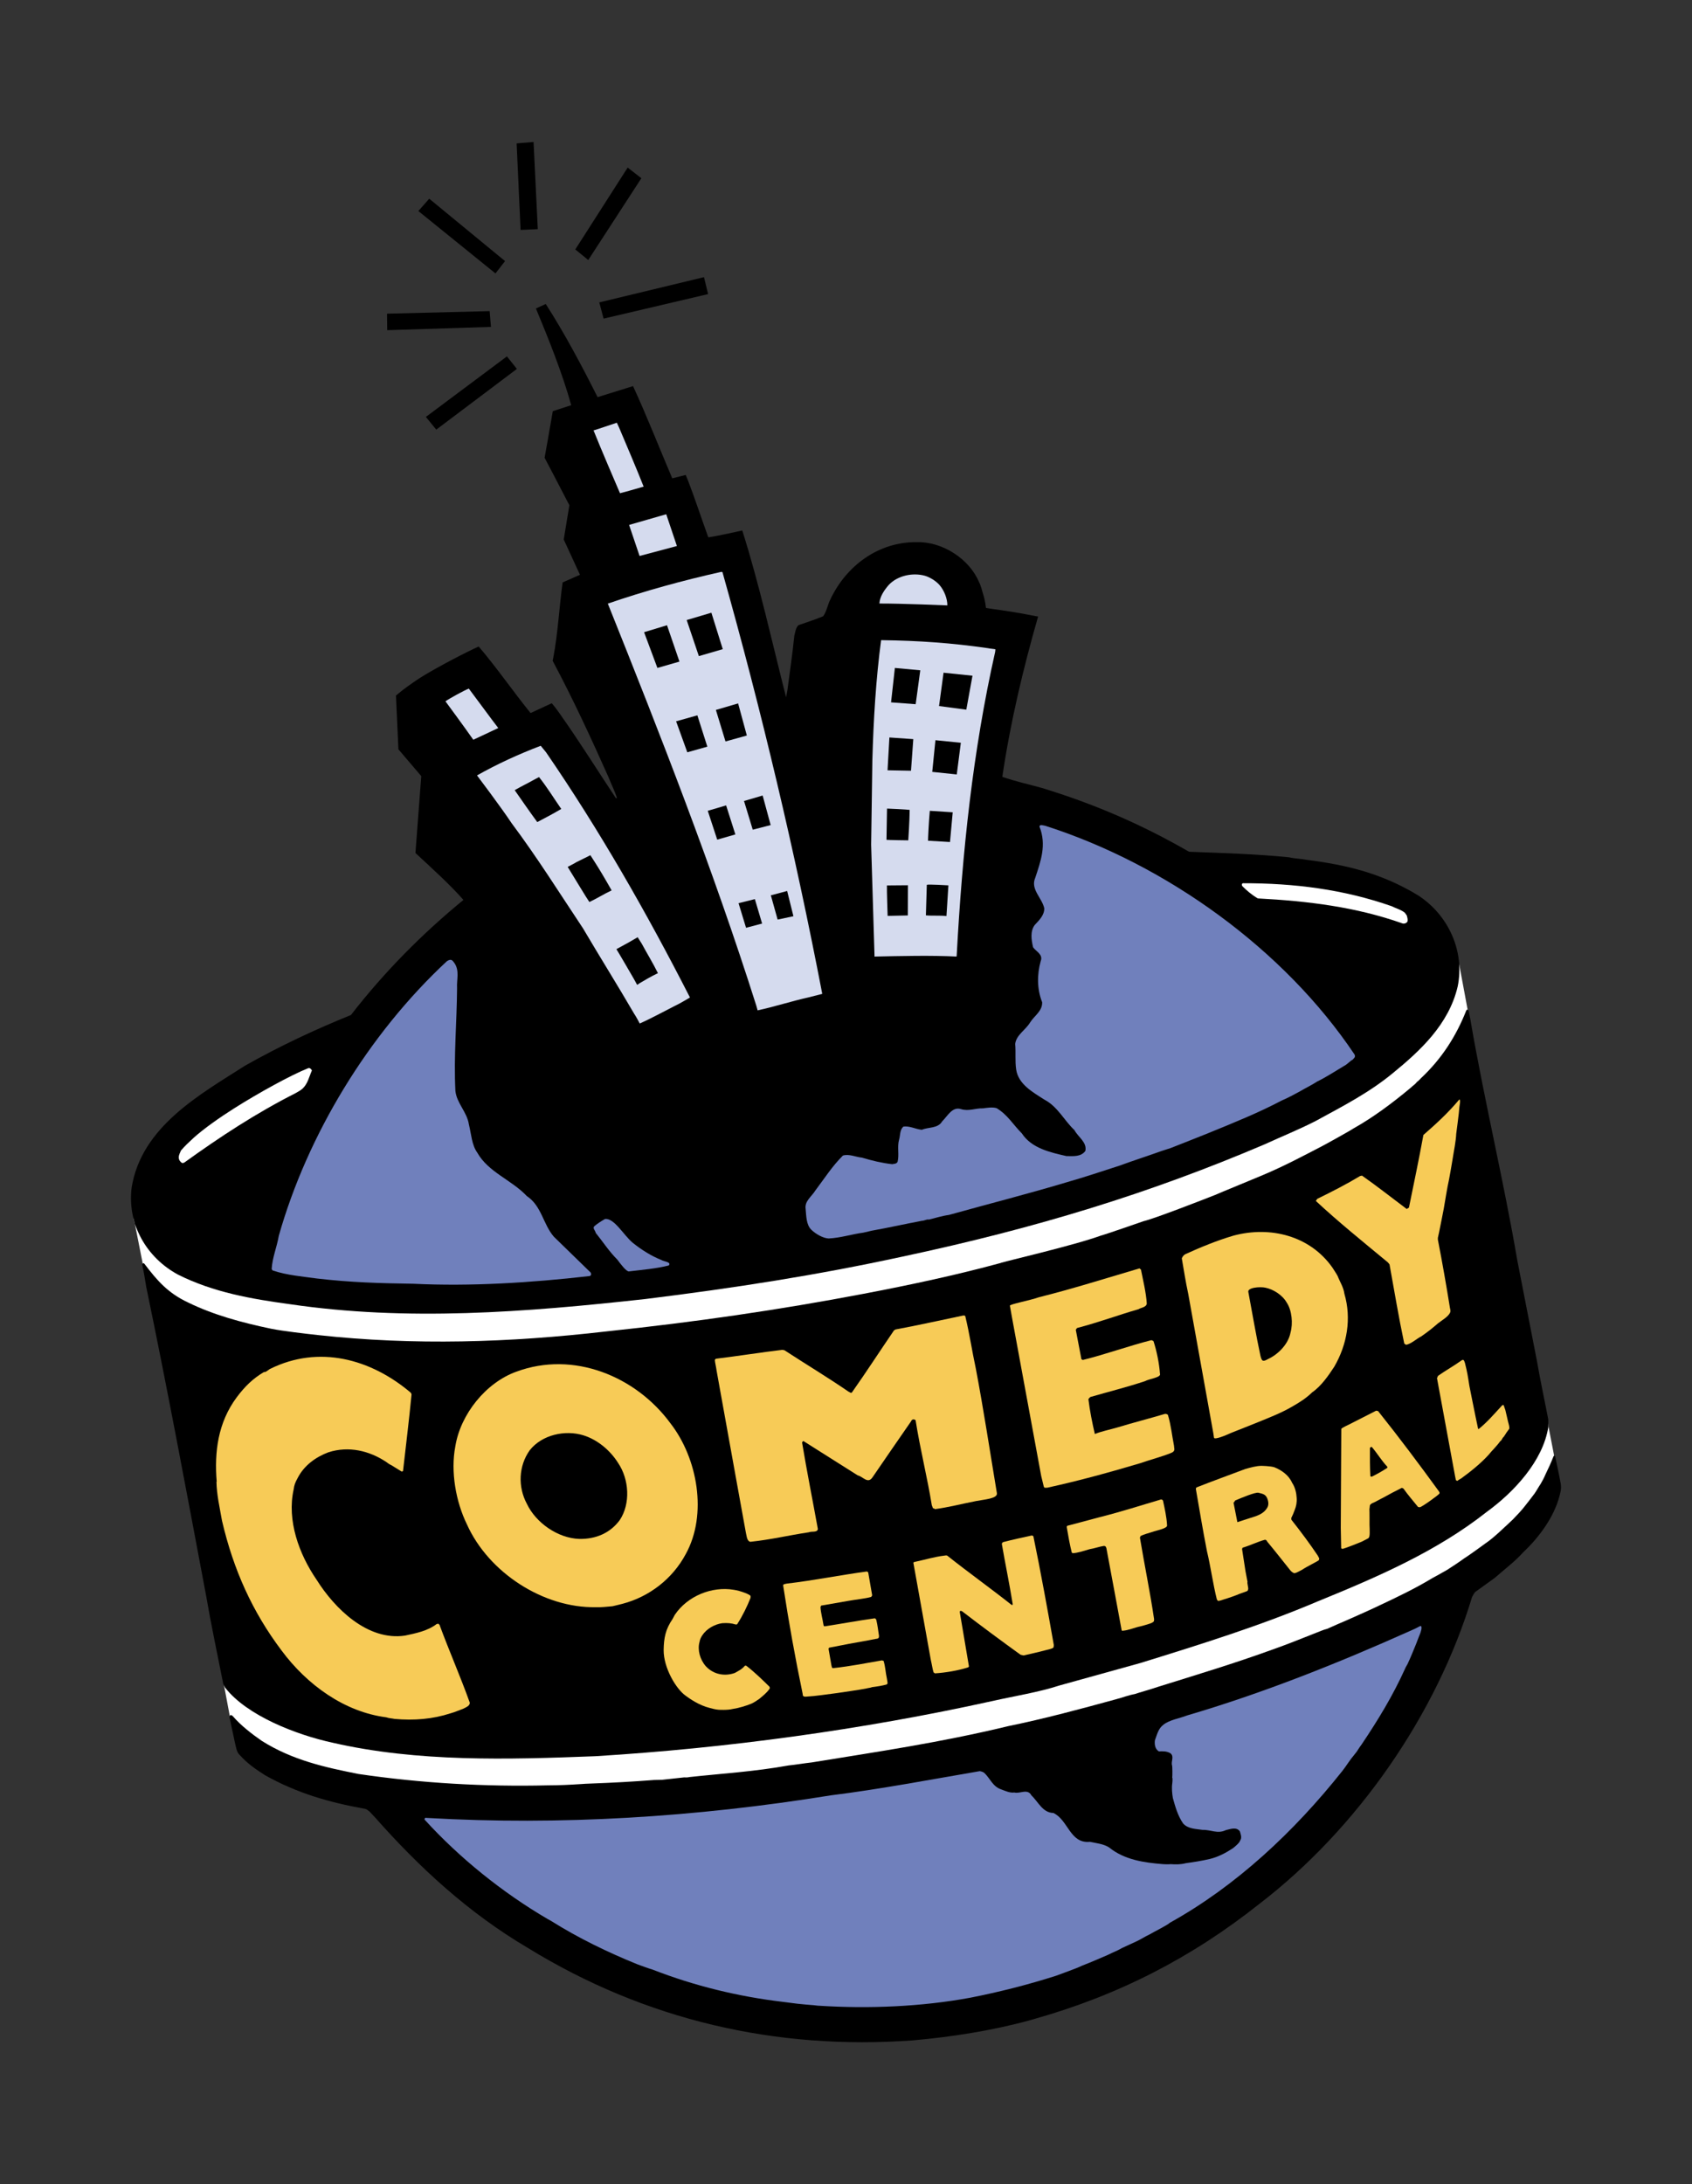 <?xml version="1.0" encoding="utf-8"?>
<!-- Generator: Adobe Illustrator 12.0.0, SVG Export Plug-In . SVG Version: 6.00 Build 51448)  -->
<!DOCTYPE svg PUBLIC "-//W3C//DTD SVG 1.1//EN" "http://www.w3.org/Graphics/SVG/1.1/DTD/svg11.dtd">
<svg  version="1.1" id="Layer_1" xmlns="http://www.w3.org/2000/svg" xmlns:xlink="http://www.w3.org/1999/xlink" width="490.476" height="632.969"
	 viewBox="0 0 490.476 632.969" overflow="visible" enable-background="new 0 0 490.476 632.969" xml:space="preserve">
<rect x="0" y="0" width="490.476" height="632.969" fill="#333333" stroke="none"/>
<g>
	<path fill-rule="evenodd" clip-rule="evenodd" fill="#FFFFFF" d="M38.653,352.456l2.871,14.476l9.56,47.789l13.88,73.824
		l1.718,9.125c0,0,4.652,14.525,49.142,19.585c21.376,2.428,51.913,3.763,95.532-1.739c37.074-4.68,65.225-9.846,87.937-15.292
		c42.474-10.174,65.841-18.591,80.186-24.131c68.886-26.806,71.646-51.064,71.646-51.064l-3.114-16.088l-5.909-30.657
		l-13.786-70.444l-2.834-14.981l-2.557-13.787c0,0,0.18,16.468-26.826,35.285c-6.242,4.375-13.931,7.696-23.449,12.224
		c-13.32,6.343-23.445,10.51-51.52,20.305c-22.939,7.975-45.031,12.629-64.768,16.923c-21.737,4.705-41.221,6.646-58.431,9.132
		c-38.558,5.526-65.769,5.963-81.641,5.698C38.198,377.416,38.653,352.456,38.653,352.456L38.653,352.456z"/>
	<polygon fill-rule="evenodd" clip-rule="evenodd" points="146.405,75.666 143.623,79.238 121.276,61.162 124.421,57.582 
		146.405,75.666 	"/>
	<polygon fill-rule="evenodd" clip-rule="evenodd" points="141.935,90.163 142.317,94.736 112.244,95.685 112.195,90.901 
		141.935,90.163 	"/>
	<polygon fill-rule="evenodd" clip-rule="evenodd" points="149.762,41.556 154.669,41.144 155.894,66.41 150.906,66.635 
		149.762,41.556 	"/>
	<polygon fill-rule="evenodd" clip-rule="evenodd" points="181.951,48.558 185.917,51.652 170.521,75.354 166.766,72.288 
		181.951,48.558 	"/>
	<polygon fill-rule="evenodd" clip-rule="evenodd" points="173.716,87.633 174.971,92.336 205.266,85.227 204.072,80.319 
		173.716,87.633 	"/>
	<polygon fill-rule="evenodd" clip-rule="evenodd" points="146.948,103.281 149.834,106.913 126.465,124.504 123.449,120.822 
		146.948,103.281 	"/>
	<path fill-rule="evenodd" clip-rule="evenodd" d="M158.197,88.09c5.444,8.466,10.481,17.953,15.033,27l10.278-3.197
		c4.016,8.719,7.597,17.875,11.36,26.723l3.904-0.971l0.719,1.739c1.971,5.14,3.762,10.612,5.675,15.903l0.183,0.435
		c3.275-0.507,9.819-1.994,9.819-1.994c4.909,15.418,8.721,32.728,12.707,48.354l0.182-0.999l0.203-1.096
		c0.666-5.249,1.479-10.438,1.993-15.75c0.303-0.977,0.355-2.326,1.223-3.072c2.357-0.821,4.815-1.609,7.141-2.582
		c1.022-1.384,1.275-3.298,2.117-4.937c4.604-9.719,13.939-16.671,25.085-16.54c7.396-0.159,15.192,4.857,18.007,11.635
		c0.434,0.709,0.992,2.861,0.992,2.861c0.534,1.66,0.769,2.762,0.999,4.573l1.307,0.211c4.521,0.637,8.486,1.225,12.957,2.145
		l0.848,0.124c-4.398,15.322-8.051,30.74-10.378,46.461c3.703,1.304,7.64,2.174,11.453,3.226
		c14.778,4.502,28.717,10.431,42.676,18.49c9.691,0.376,19.354,0.637,28.992,1.609c1.669,0.405,3.43,0.405,5.142,0.739
		c11.66,1.485,21.816,3.936,32.323,10.328c8.691,5.675,13.498,16.063,11.424,26.34c-2.58,11.125-11.116,18.845-18.766,25.107
		c-6.928,5.726-14.523,9.591-22.425,13.911c-5.008,2.555-9.763,4.451-14.778,6.753c-33.263,14.191-66.147,24.265-104.911,32.524
		c-25.005,5.419-48.511,9.074-74.54,12.3c-35.131,3.882-69.161,6.493-103.098,1.505c-11.095-1.505-22.193-3.428-32.421-8.563
		c-9.125-4.906-14.809-14.626-13.452-25.288c2.863-17.593,19.714-26.872,32.886-35.285c9.871-5.575,19.969-10.33,30.681-14.677
		c9.619-12.432,20.737-23.631,32.603-33.343c-3.987-4.553-9.33-9.335-13.91-13.604l1.688-22.274l-6.625-7.771l-0.71-15.575
		c2.298-1.966,4.472-3.474,6.951-5.112c5.017-3.174,14.272-7.9,17.033-9.103c5.291,6.211,10.024,13.09,15.032,19.28l6.14-2.841
		c0.92,1.05,2.117,2.689,2.885,3.833c5.399,7.647,10.509,15.858,15.699,23.659h0.311c-0.586-2.023-1.688-4.097-2.484-6.169
		c-5.14-11.503-10.25-22.549-16.157-33.646l0.153-0.667c1.383-7.212,1.739-14.627,2.739-22.013c0,0,4.928-2.174,5.037-2.224
		l-4.71-10.228l1.637-9.921c-2.074-4.069-7.182-13.758-7.182-13.758s1.71-9.54,2.375-13.503l5.344-1.74
		c-2.531-9.125-6.517-19.098-10.229-28.021L158.197,88.09L158.197,88.09z"/>
	<path fill-rule="evenodd" clip-rule="evenodd" d="M450.842,422.164c0.486,2.346,1.174,5.521,1.588,7.873
		c0.252,1.587-0.182,2.681-0.383,3.579c-1.588,6.039-5.933,11.939-10.409,16.132c-2.558,2.865-5.546,5.04-8.307,7.494
		c-2.102,1.511-3.583,2.586-5.683,4.091c-0.587,0.614-1.074,1.941-0.862,1.252c-10.285,34.263-33.399,67.45-61.783,89.192
		c-19.557,15.519-40.757,26.457-65.56,33.421l-1.125,0.322c-10.894,2.972-22.498,4.768-33.602,5.761
		c-39.706,2.909-77.679-5.831-111.84-26.869c-17.004-10.03-31.347-23.229-44.235-37.823l-1.508-1.606
		c-0.637-0.437-0.768-0.702-1.456-0.822c-10.053-1.789-19.614-4.502-28.9-9.745c-2.811-1.789-5.16-3.453-7.211-5.755
		c-1.021-0.815-1.175-2.555-1.479-3.705l-1.585-7.418c0.079-0.386,0.332-0.81,0.97-0.221c2.406,2.807,5.755,5.336,8.415,7.177
		c8.901,5.604,18.33,7.67,28.021,9.593c18.208,2.683,36.749,3.731,54.846,3.295c3.841-0.025,5.857-0.126,9.871-0.38
		c0,0,2.226-0.157,2.509-0.132c6.829-0.254,11.917-0.538,18.533-1.044l2.256-0.05c2.247-0.26,4.349-0.462,6.363-0.696
		c0.435,0,1.021,0.057,1.565-0.101c9.457-1.024,18.766-1.563,28.79-3.371c2.122-0.209,4.399-0.62,6.697-0.872
		c19.281-3.144,37.104-5.724,57.021-10.535c10.179-2.068,21.302-5.061,31.296-7.805c1.588-0.404,3.453-1.145,5.322-1.474
		c1.201-0.436,4.521-1.334,6.826-2.124c11.222-3.504,22.013-6.748,33.292-10.846c4.348-1.536,7.952-3.017,12.501-4.807
		c0.719-0.253,2.098-0.897,3.067-1.1c1.639-0.715,4.449-1.992,6.242-2.732c2.173-0.948,7.415-3.301,8.851-4.016
		c5.289-2.479,10.478-4.964,15.468-7.98c0,0,2.245-1.201,4.218-2.346c1.817-1.183,3.298-2.125,4.904-3.302
		c0.974-0.594,5.221-3.61,6.422-4.527c2.248-1.479,5.909-5.091,7.75-6.779c1.276-1.354,2.607-2.662,3.936-4.452l0.898-1.145
		c0.74-0.999,1.479-1.941,1.479-1.941c0.769-1.132,1.101-1.821,1.79-2.839c0.516-0.924,0.971-1.714,1.334-2.612
		c0.841-1.707,1.729-3.655,2.375-5.344C450.511,421.777,450.742,421.728,450.842,422.164L450.842,422.164z"/>
	<path fill-rule="evenodd" clip-rule="evenodd" d="M425.756,292.958c0.161,1.146,0.516,2.43,0.565,3.039
		c4.089,23.557,9.54,46.05,13.526,69.323l5.727,29.329c0.949,5.578,2.173,11.118,3.225,16.645c0.022,0.766,0.022,1.663,0.022,2.251
		c-1.529,9.796-9.897,18.819-17.816,24.574c-14.628,11.529-31.661,18.864-49.152,26.004c-16.417,6.981-33.978,12.451-51.236,17.796
		l-23.397,6.494c-6.22,2.023-13.047,3.067-19.613,4.553c-37.791,8.335-77.019,13.653-115.114,15.979
		c-25.369,0.975-51.377,1.739-76.07-3.914c-10.792-2.353-24.804-7.897-31.074-15.848c-0.326-0.417-0.275-0.638-0.607-1.074
		c-1.741-8.821-3.508-17.056-5.017-25.801c-5.675-30.178-11.22-59.938-17.338-89.394c-0.435-2.511-0.587-3.864-1.173-6.394
		c0.102-0.303,0.312-0.67,0.667-0.253c3.652,4.807,6.776,8.455,12.707,11.219c7.342,3.579,15.444,5.786,24.013,7.576
		c3.55,0.708,9.922,1.429,13.626,1.84c27.896,3.041,55.381,2.194,83.635-1.075c25.672-2.706,49.94-6.217,74.459-10.89
		c13.909-2.644,27.262-5.527,39.713-8.923c0.386-0.284,21.454-5.122,29.125-7.962c0.819-0.151,11.531-3.883,12.351-4.167
		c2.89-0.639,17.234-6.21,20.713-7.589c0.662-0.335,13.242-5.47,13.701-5.704c6.27-2.63,11.744-5.553,17.488-8.537
		c0.971-0.486,8.67-4.787,8.982-5.065c5.695-3.2,11.32-7.386,16.568-11.787c0.709-0.688,1.174-0.87,1.813-1.688
		c0.382-0.232,1.123-1.052,1.123-1.052c6.039-5.645,10.228-12.22,13.146-19.635C425.3,292.313,425.705,292.777,425.756,292.958
		L425.756,292.958z"/>
	<path fill-rule="evenodd" clip-rule="evenodd" fill="#F7CB57" d="M423.175,318.652c0.181,0.689-0.05,1.438-0.13,2.173
		c-0.05,1.309-0.92,7.771-0.92,7.771c-0.05,1.79-0.761,5.571-0.761,5.571s-0.849,5.274-1.357,7.829
		c-0.433,1.815-1.201,6.596-1.482,8.233c0,0-1.024,5.293-1.104,5.597c0,0-0.405,2.074-0.61,2.896v0.531
		c1.306,6.678,2.45,13.273,3.504,19.8c0.129,0.581,0.23,0.942,0.027,1.372c-0.645,1.232-2.276,2.125-3.531,3.099
		c-1.615,1.404-2.862,2.402-4.831,3.763c-1.386,0.689-2.814,2.112-4.351,2.428c-0.152,0.02-0.438-0.366-0.558-0.335
		c-1.72-8.132-2.813-14.962-4.277-22.962l-0.456-0.568c-7.345-6.077-14.475-11.832-20.919-17.84c0.13-0.031,0.263-0.537,0.588-0.671
		c4.146-2.017,8.263-4.136,12.278-6.545l0.537-0.101c4.241,2.966,8.616,6.412,12.958,9.669l0.645-0.411
		c1.43-7.013,2.915-14.063,4.189-21.046c3.662-3.193,7.162-6.387,10.359-10.226L423.175,318.652L423.175,318.652z"/>
	<path fill-rule="evenodd" clip-rule="evenodd" fill="#F7CB57" d="M119.102,403.622c0.073,0.076,0.101,0.335,0.202,0.405
		c-0.718,7.468-1.638,14.879-2.479,22.304l-0.384,0.127c-1.304-0.772-1.971-1.259-3.015-1.866c-0.645-0.26-1.051-0.645-1.537-0.974
		c-4.834-3.175-10.743-4.647-16.671-2.758c-3.559,1.329-7.059,3.731-8.974,7.539c-0.665,1.232-0.949,1.89-1.13,3.274
		c-1.964,8.898,1.514,18.644,6.676,26.156c5.219,8.309,14.777,17.776,25.623,16.157c3.167-0.689,6.521-1.328,9.154-3.346
		l0.507-0.101l0.334,0.328c2.84,7.703,6.037,14.912,8.769,22.551c0.03,0.848-0.819,1.233-1.84,1.739
		c-1.175,0.437-2.53,1.024-3.733,1.354c-5.212,1.694-10.561,2.125-16.258,1.619c-0.464-0.134-1.689-0.184-2.378-0.462
		c-12.045-1.537-22.94-9.34-30.405-19.433c-8.365-11.13-13.889-23.266-17.209-37.538c-0.666-3.808-1.535-7.52-1.608-11.282h0.073
		c-0.718-8.664,0.362-17.176,5.805-24.492c2.377-3.175,4.683-5.419,7.931-7.342c0.325,0.284,1.557-0.866,1.761-0.892
		C92.406,389.716,107.468,393.751,119.102,403.622L119.102,403.622z"/>
	<path fill-rule="evenodd" clip-rule="evenodd" fill="#F7CB57" d="M330.741,367.925c0.565,2.896,1.508,6.729,1.688,9.846
		c-0.151,1.101-1.638,1.132-2.355,1.612c-6.232,1.815-11.453,3.788-17.867,5.471l-0.36,0.493l1.637,8.557l0.404,0.208
		c6.707-1.663,13.426-4.116,19.927-5.755c0.021,0.102,0.534,0.202,0.556,0.285c0.975,2.984,1.692,6.696,1.873,9.429
		c0.483,1.132-3.146,1.486-4.402,2.206c-5.447,1.79-10.377,3.011-15.799,4.573c-0.181,0.252-0.384,0.36-0.538,0.612
		c0.408,3.352,1.147,7.064,1.866,10.1c1.789-0.739,4.296-1.252,6.339-1.84c4.886-1.48,9.337-2.606,14.01-3.991
		c0,0,0.699-0.024,0.852,0.361c0.87,2.864,1.173,5.982,1.761,8.947c-0.021,0.722,0.534,1.486-0.869,2.024
		c-2.612,1.068-6.084,1.96-8.845,2.94c-8.878,2.631-17.599,5.059-27.078,7.134h-0.768l-0.205-0.336l-0.744-3.067l-8.41-45.619
		l-0.667-3.731c-0.079-0.436,5.675-1.485,8.417-2.453c9.641-2.403,19.584-5.546,29.143-8.36L330.741,367.925L330.741,367.925z"/>
	<path fill-rule="evenodd" clip-rule="evenodd" fill="#F7CB57" d="M259.629,385.265c6.878-1.278,12.711-2.612,19.613-4.041
		c0.181-0.025,0.414,0,0.565,0.158c1.274,5.261,1.942,10.042,3.046,15.133c2.272,11.945,4.217,24.776,6.13,36.229
		c0.209,1.562-3.705,1.796-6.029,2.251c-4.198,0.816-7.98,1.821-11.995,2.354c0.05-0.127-0.104-0.178-0.175-0.178
		c-0.487,0.025-0.465-0.613-0.667-0.942c-1.335-8.183-3.378-16.239-4.705-24.656c-0.414-0.354-1.05-0.38-1.307,0.31
		c-4.044,5.831-7.566,10.94-11.224,16.291c-1.357,1.941-2.764-0.311-4.242-0.614l-15.78-9.973c-0.128,0.102-0.23,0.253-0.361,0.404
		c1.414,8.544,3.023,16.468,4.582,25.112c-0.153,1.094-1.792,0.588-2.611,0.942c-5.958,0.898-10.843,2.105-16.953,2.764
		c-1.021-0.177-1.071-1.758-1.305-2.662l-2.812-15.487l-5.675-31.454c-0.103-0.924-0.485-2.429-0.507-3.067
		c0-0.133,0.274-0.354,0.304-0.386c6.567-0.79,13.011-1.841,19.302-2.58c0.103,0.069,0.516,0.069,0.616,0.151
		c6.109,3.984,12.451,7.798,18.488,11.939c0.407,0.158,0.813,0.664,1.097,0.158c4.115-5.837,7.979-11.813,12.117-17.871
		C259.252,385.518,259.506,385.283,259.629,385.265L259.629,385.265z"/>
	<path fill-rule="evenodd" clip-rule="evenodd" fill="#F7CB57" d="M386.254,367.362c0.565,0.948,1.071,1.587,1.509,2.435
		c0.638,1.682,1.716,3.269,1.94,5.09c2.125,7.203,0.797,14.779-2.934,21.191c-1.639,2.511-3.813,5.653-6.372,7.393
		c-1.761,1.714-3.582,2.884-5.979,4.243c-2.922,1.714-6.83,3.244-9.619,4.376c-2.612,1.019-5.21,2.118-7.872,3.137
		c-1.689,0.771-4.763,2.049-5.016,1.436l-0.174-1.227l-7.291-40.479c-0.769-3.555-1.228-6.646-1.866-10.302
		c0.278-0.664,0.712-1.075,1.148-1.253c4.218-1.922,8.979-3.889,13.808-5.317C368.228,355.22,379.732,358.085,386.254,367.362
		L386.254,367.362z M366.821,373.167c-1.558-0.354-5.391-0.051-4.936,1.334c1.122,6.026,2.249,12.623,3.5,18.434
		c0,0,0.234,1.102,0.617,1.329c0.455,0.228,1.075-0.152,1.587-0.431c2.097-0.898,5.748-3.712,6.517-7.702
		c0.719-2.58,0.414-6.388-1.123-8.663C371.757,375.292,369.12,373.628,366.821,373.167L366.821,373.167z"/>
	<path fill-rule="evenodd" clip-rule="evenodd" fill="#F7CB57" d="M194.33,412.444c7.872,10.099,10.836,26.414,4.442,37.942
		c-3.833,7.165-10.559,12.332-18.279,14.374c-1.051,0.285-2.964,0.721-2.964,0.721c-2.073,0.152-2.711,0.322-4.834,0.272
		c-15.163,0.284-31.066-10.023-37.336-23.986c-3.219-6.564-4.776-15.26-3.371-22.627c1.509-9.327,8.873-18.459,17.665-21.627
		C166.25,391.354,184.327,398.842,194.33,412.444L194.33,412.444z M169.113,415.947c-5.291-1.638-12.017-0.177-15.568,4.345
		c-3.226,4.553-3.458,10.586-0.819,15.499c2.609,5.521,9.002,9.973,15.163,10.176c4.806,0.101,9.002-1.688,11.763-5.452
		c3.167-4.755,2.733-11.806-0.462-16.536C176.943,420.374,173.261,417.231,169.113,415.947L169.113,415.947z"/>
	<path fill-rule="evenodd" clip-rule="evenodd" fill="#F7CB57" d="M424.663,395.003c0.717,2.864,0.817,3.712,1.276,6.596
		c0,0,1.739,8.821,2.529,12.433l0.159,0.102c2.5-1.993,4.622-4.503,6.848-6.906c0.408,0,0.103-0.228,0.408,0l0.484,1.385
		l0.516,2.195c0.23,1.302,0.84,2.813,0.588,3.294c-0.102,0.133-0.639,0.873-0.741,1.006c-0.413,0.639-0.436,0.739-0.868,1.321
		c-0.387,0.234-0.465,0.955-1.003,1.259c-0.971,1.385-2.378,2.688-3.37,3.934c-2.15,2.384-5.268,4.913-8.006,6.88
		c-0.127,0.025-0.813,0.487-0.813,0.487c-0.263,0.31-0.436,0.075-0.645-0.076l-0.275-1.385l-5.198-28.173
		c0.13-0.102,0.209-0.563,0.332-0.664c2.175-1.536,4.582-2.864,6.779-4.451C424.298,393.783,424.43,394.339,424.663,395.003
		L424.663,395.003z"/>
	<path fill-rule="evenodd" clip-rule="evenodd" fill="#F7CB57" d="M399.474,408.915c6.112,7.646,11.969,15.469,17.672,23.315
		c0.051,0.159,0.275,0.437,0.102,0.595c-0.029,0.253-4.937,3.833-5.653,3.959c-0.254,0.031-0.281-0.076-0.516-0.051
		c-1.527-1.891-2.936-3.503-4.218-5.312c-0.051-0.108-0.405-0.164-0.484-0.26c-2.349,1.201-3.247,1.632-5.575,2.94
		c-0.407,0.152-1.912,1.05-2.659,1.372c-0.356,0.114-0.79,0.367-0.995,0.671c-0.102,0.151-0.102,1.024-0.181,1.15
		c0.051,0.873,0.029,4.572,0.029,4.572c0.05,1.486,0.174,3.611-0.26,3.764c-0.021,0.233-0.386,0.252-0.509,0.359
		c-0.231,0.178-0.535,0.26-0.87,0.462c-0.18,0.234-5.957,2.453-6.209,2.403c-0.213-0.058-0.285-0.126-0.364-0.158l-0.123-5.957
		l0.152-28.608c0.072-0.387,2.014-1.151,3.066-1.739l7.029-3.58L399.474,408.915L399.474,408.915z M397.118,419.603
		c-0.021,2.713-0.021,5.628,0.13,8.24l0.387,0.101c1.587-0.797,3.066-1.612,4.55-2.593l-0.051-0.322
		c-1.688-1.79-2.89-3.863-4.499-5.735C397.352,419.343,397.22,419.451,397.118,419.603L397.118,419.603z"/>
	<path fill-rule="evenodd" clip-rule="evenodd" fill="#F7CB57" d="M336.647,434.508c0.102,0.133,0.304,0.031,0.486,0.36
		c0.463,2.2,1.05,4.729,1.174,7.133c0.18,0.949-2.884,1.437-4.42,1.992c-1.022,0.316-2.378,0.689-3.248,1.126l-0.202,0.461
		c1.274,7.703,3.013,16.107,4.117,23.684l-0.051,0.556c-0.285,0.335-0.565,0.52-1.895,0.924c-0.616,0.177-1.179,0.36-2.122,0.588
		c-1.255,0.228-3.554,1.177-4.935,1.227c-0.256,0.127-0.184,0.051-0.408-0.126c-1.486-8.183-2.944-15.777-4.426-23.803
		c-0.207-0.588-0.337-0.569-0.689-0.639c-1.154,0.152-2.862,0.759-4.117,0.942c-1.688,0.462-3.479,1.125-5.009,1.17l-0.23-0.222
		c-0.517-2.049-1.076-5.091-1.407-7.108c-0.051-0.304-0.051-0.519,0.152-0.619c2.911-0.74,6.313-1.688,9.333-2.479
		C325.498,437.967,330.539,436.297,336.647,434.508L336.647,434.508z"/>
	<path fill-rule="evenodd" clip-rule="evenodd" fill="#F7CB57" d="M369.402,425.199c2.096,0.847,4.166,2.276,5.141,4.483
		c0.921,1.354,1.252,3.01,1.332,4.37c0.103,1.302-0.13,2.479-0.585,3.579c-0.285,0.815-0.617,1.556-0.953,2.226
		c-0.079,0.202,0.051,0.335,0,0.537c2.685,3.396,5.396,7.026,7.671,10.429l0.411,0.797c-0.027,0.202-0.051,0.354-0.101,0.486
		c-0.102,0.253-3.479,1.841-4.885,2.814c-0.87,0.43-2.173,1.271-2.508,0.866c-0.23-0.057-0.718-0.486-0.893-0.715
		c-2.326-2.896-4.217-5.35-6.646-8.265c-0.282-0.506-0.383-0.588-0.747-0.588c-2.226,0.619-4.318,1.688-6.393,2.276
		c-0.151,0.102-0.051,0.253-0.202,0.36l0.998,6.469c0.052,0.336,0.589,3.093,0.589,3.093c-0.183,0.253,0.333,1.84,0.174,2.176
		c-0.101,0.233-0.05,0.202-0.174,0.436c-0.746,0.354-1.717,0.607-2.326,0.866c-0.697,0.335-3.327,1.259-4.554,1.613
		c-0.282,0.101-1.454,0.537-1.717,0.386c-0.102-0.051-0.225-0.311-0.305-0.437c-1.121-4.452-1.761-9.391-2.864-13.963
		c-1.15-5.882-2.171-12.016-3.193-17.902c-0.054-0.335,0.029-0.538,0.534-0.689c4.298-1.688,8.588-3.245,12.939-4.883
		c0.331-0.151,0.464-0.126,0.739-0.284c1.588-0.455,3.354-0.942,4.762-0.942C365.648,424.794,368.149,424.82,369.402,425.199
		L369.402,425.199z M364.779,432.591c-0.948-0.176-4.632,1.36-6.675,2.227c-0.206,0.076-0.206,0.513-0.537,0.613l1.122,5.679
		l3.551-1.15c2.001-0.639,3.993-1.101,5.147-3.099c0.483-0.866,0.275-1.967-0.13-2.84
		C366.793,433.104,366.154,432.901,364.779,432.591L364.779,432.591z"/>
	<path fill-rule="evenodd" clip-rule="evenodd" fill="#F7CB57" d="M217.566,462.535c0,0,0,0.076,0,0.505
		c-0.89,2.309-2.325,5.249-3.731,7.419c-0.122,0.259-0.253,0.385-0.666,0.284c-1.125-0.335-2.146-0.462-3.807-0.354
		c-2.144,0.304-4.5,1.556-5.805,3.548c-0.386,0.588-0.668,1.183-0.79,1.941c-0.616,2.226,0.122,5.065,1.862,7.013
		c2.255,2.403,5.502,2.96,8.388,1.917c1.1-0.646,1.992-1,2.892-2.068c0.18-0.102,0.406-0.051,0.513,0.051
		c2.269,1.739,4.655,4.066,6.646,6.026c0.104,0.26,0.125,0.569-0.079,0.695c-0.768,1.126-2.021,2.068-2.885,2.814
		c-0.746,0.506-1.588,1.094-2.334,1.404c-1.609,0.639-3.603,1.258-5.363,1.512c-1.536,0.403-4.168,0.227-4.168,0.227
		c-0.869-0.075-1.949-0.36-2.558-0.53c-2.944-0.721-5.705-2.612-6.93-3.536c-2.762-1.94-6.393-8.031-6.371-13.217
		c0.051-3.452,0.516-6.007,2.586-9.004l0.639-1.202c3.683-5.495,10.814-8.354,17.157-7.26
		C214.582,460.979,217.596,462.123,217.566,462.535L217.566,462.535z"/>
	<path fill-rule="evenodd" clip-rule="evenodd" fill="#F7CB57" d="M299.545,445.15c2.071,9.992,4.246,21.957,5.935,31.575
		c-0.05,0.31,0,0.613-0.18,0.79c-0.459,0.335-1.559,0.538-2.277,0.722c-2.042,0.563-4.397,1.05-6.292,1.505l-0.892-0.203
		c-5.727-4.142-11.278-8.233-16.951-12.604c-0.414-0.233-0.717-0.101-0.666,0.254l2.659,15.752
		c-0.153,0.051-0.051,0.152-0.181,0.229c-3.017,0.974-6.6,1.562-9.691,1.764l-0.387-0.284c-0.252-0.658-0.534-2.549-0.79-3.573
		l-5.059-28.16c-0.028-0.202,0.256-0.253,0.538-0.322c2.709-0.569,5.675-1.467,8.334-1.771c0.275-0.019,0.769-0.184,1.021,0.051
		c6.112,4.856,12.301,9.258,18.413,14.089c0.303,0.285,0.585,0.152,0.455-0.277c-0.942-5.831-2.172-11.737-3.115-17.208
		c-0.05-0.209,0.13-0.386,0.304-0.568c3.023-0.791,5.372-1.277,8.386-1.942L299.545,445.15L299.545,445.15z"/>
	<path fill-rule="evenodd" clip-rule="evenodd" fill="#F7CB57" d="M251.345,455.401l0.331,0.278l1.154,6.652
		c-0.132,0.203-0.154,0.304-0.306,0.455c-1.688,0.487-4.429,0.74-6.544,1.126l-7.959,1.385c0,0.184-0.173,0.234-0.173,0.437
		c0.048,1.48,0.637,3.599,0.816,4.907c0.073,0.361,0.125,0.74,0.386,0.633h0.203c4.855-0.759,9.206-1.575,14.313-2.296
		c0.263,0.051,0.415,0.335,0.465,0.487c0.357,1.485,0.537,3.117,0.769,4.572c-0.028,0.335,0.123,0.847-0.897,0.897l-2.098,0.411
		c-3.398,0.582-7.745,1.404-11.479,2.15l-0.152,0.304l0.841,4.837c0.079,0.329,0.152,0.766,0.362,0.766h0.255
		c5.009-0.544,9.406-1.436,13.987-2.227c0.174-0.024,0.304,0.152,0.51,0.127c0.534,1.714,0.563,3.346,0.948,5.065
		c0.101,0.607,0.304,1.606,0.151,1.557l-0.202,0.232c-0.818,0.203-1.233,0.304-2.052,0.455c-0.87,0.134-1.457,0.234-2.166,0.311
		c-0.465,0.209-1.255,0.259-1.638,0.379c-2.48,0.488-5.676,0.898-8.489,1.335c-3.146,0.387-6.14,0.892-9.133,1.05
		c-0.405,0-0.616-0.025-0.817-0.336l-0.073-0.562c-2.153-10.378-3.994-20.56-5.625-31.246c-0.107-0.506,0.507-0.487,1.022-0.62
		C235.877,458.007,243.544,456.445,251.345,455.401L251.345,455.401z"/>
	<path fill-rule="evenodd" clip-rule="evenodd" fill="#D5DBEE" d="M179.472,123.938c2.398,5.654,4.885,11.482,7.109,17.084
		c-2.174,0.661-6.727,1.892-6.857,1.915c-1.225-2.863-5.653-13.141-7.669-18.208c2.226-0.659,4.552-1.528,6.75-2.224
		L179.472,123.938L179.472,123.938z"/>
	<path fill-rule="evenodd" clip-rule="evenodd" fill="#D5DBEE" d="M209.434,165.826c11.308,40.119,20.999,81.006,28.922,122.196
		l-3.835,0.972c-5.088,1.152-10.096,2.762-14.909,3.805l-0.354-1.298c-12.606-39.763-27.848-78.626-43.062-116.579
		c10.771-3.703,21.708-6.697,32.784-9.176C209.131,165.716,209.262,165.696,209.434,165.826L209.434,165.826z"/>
	<path fill-rule="evenodd" clip-rule="evenodd" fill="#D5DBEE" d="M272.34,169.529c1.328,1.537,2.299,3.915,2.277,5.908
		c0,0-13.423-0.566-19.693-0.538c0.101-2.022,1.407-3.885,2.711-5.393c2.537-2.709,6.93-3.631,10.458-2.659
		C269.581,167.283,271.268,168.326,272.34,169.529L272.34,169.529z"/>
	<path fill-rule="evenodd" clip-rule="evenodd" fill="#D5DBEE" d="M142.672,208.655l1.769,2.327l-7.24,3.399
		c-2.377-3.427-8.025-11.075-8.076-11.147c1.074-0.768,5.471-3.196,6.777-3.682L142.672,208.655L142.672,208.655z"/>
	<path fill-rule="evenodd" clip-rule="evenodd" fill="#D5DBEE" d="M286.405,187.839c0.101,0.079,2.122,0.254,2.144,0.333
		l-0.073,0.74c-6.494,28.789-9.536,58.122-11.146,87.934l-0.053,0.362c-7.289-0.384-16.313-0.158-23.782,0v-0.485l-0.97-31.943
		l0.357-24.594c0.332-11.689,1.021-23.295,2.529-34.675C266.507,185.665,275.66,186.302,286.405,187.839L286.405,187.839z"/>
	<path fill-rule="evenodd" clip-rule="evenodd" fill="#D5DBEE" d="M158.27,217.984c15.577,22.679,29.203,46.563,41.735,71.081
		c0,0-2.892,1.77-4.48,2.487c-3.145,1.609-6.979,3.683-10.073,5.06c0,0-1.225-2.326-1.61-2.813
		c-4.785-8.233-9.995-16.54-14.829-24.751c-6.778-10.176-13.294-20.585-20.708-30.5c-2.993-4.531-10.024-13.837-10.024-13.837
		c5.829-3.296,12.039-6.139,18.461-8.588L158.27,217.984L158.27,217.984z"/>
	<polygon fill-rule="evenodd" clip-rule="evenodd" fill="#D5DBEE" points="182.363,152.12 193.126,149.024 196.222,158.23 
		185.4,161.116 182.363,152.12 	"/>
	<path fill-rule="evenodd" clip-rule="evenodd" fill="#7080BC" d="M303.001,239.308c35.104,11.227,69.265,35.828,89.668,66.307
		c0.361,0.789-0.252,1.05-0.537,1.456c-0.841,0.435-1.609,1.406-2.58,1.871c-2.53,1.507-5.17,3.247-7.719,4.471
		c-1.485,0.993-3.43,1.914-5.45,3.097c-0.459,0.282-3.785,2.014-4.807,2.4c-3.449,1.814-7.082,3.503-10.409,4.933
		c-7.566,3.25-14.364,5.938-21.861,8.872c-0.819,0.259-1.533,0.486-2.479,0.797c-3.76,1.359-8.486,2.883-12.25,4.268
		c-5.064,1.639-9.921,3.271-15.547,4.89c-11.48,3.42-22.063,6.108-33.956,9.409c-2.045,0.278-3.914,0.892-5.827,1.353
		c-0.537-0.183-1.306,0.354-1.944,0.336c-5.399,1.018-9.356,1.941-14.627,2.884l-2.406,0.563c-3.398,0.455-6.565,1.512-10.045,1.688
		c-1.56-0.051-3.71-1.233-5.066-2.555c-1.479-1.461-1.428-4.016-1.631-6.064c-0.312-2.22,1.733-3.497,2.863-5.338
		c2.66-3.528,4.907-7.063,7.951-10.073c1.811-0.538,3.703,0.43,5.523,0.606c2.86,0.848,5.754,1.563,8.742,1.892
		c0.563-0.102,1.281-0.07,1.584-0.689c0.516-2.023-0.147-4.269,0.414-6.343c0.408-1.303,0.151-2.808,1.249-3.857
		c1.869-0.26,3.479,0.739,5.369,0.923c1.923-0.848,4.655-0.31,5.906-2.46c1.536-1.486,2.894-4.344,5.452-3.528
		c2.275,0.689,4.088-0.278,6.387-0.228c1.18-0.152,2.71-0.411,3.914-0.051c3.175,1.865,4.913,4.933,7.313,7.291
		c2.839,4.37,8.335,5.54,12.935,6.596c1.923,0.019,4.251,0.278,5.502-1.511c0.487-2.536-2.121-3.991-3.174-6.008
		c-2.985-2.789-4.825-6.805-8.74-8.851c-3.376-2.173-7.547-4.45-8.16-8.769c-0.357-2.507-0.054-4.835-0.274-7.364
		c0.325-2.631,3.012-4.016,4.341-6.242c1.229-1.941,3.557-3.269,3.478-5.827c-1.536-3.864-1.485-8.082-0.436-11.887
		c0.79-2-1.325-2.789-2.194-4.044c-0.516-2.196-0.87-4.624,0.455-6.442c1.334-1.429,2.791-2.834,2.791-4.836
		c-0.667-3.088-4.094-5.544-2.611-8.893c1.536-4.683,3.353-9.489,1.205-14.829C301.436,238.772,302.486,239.257,303.001,239.308
		L303.001,239.308z"/>
	<path fill-rule="evenodd" clip-rule="evenodd" fill="#7080BC" d="M131.735,279.099c1.528,2.226,0.608,4.806,0.76,7.256
		c-0.073,9.952-0.993,19.714-0.485,29.768c0.363,3.583,3.349,6.062,3.916,9.741c0.687,2.783,0.818,5.907,2.406,8.133
		c3.217,5.729,9.944,7.898,14.395,12.629c4.269,2.814,4.703,8.157,7.821,11.763c3.608,3.509,7.03,6.829,10.64,10.358
		c0.283,0.436,0.231,0.948-0.334,1.05c-16.975,1.941-34.414,3.034-51.033,2.226c-9.568-0.133-18.309-0.386-27.927-1.518
		c-4.371-0.607-8.619-0.942-12.706-2.277c-0.153-0.05-0.385-0.253-0.437-0.505c0.204-3.327,1.508-6.312,2.074-9.619
		c8.234-29.039,25.825-58.266,48.735-79.569C130.864,277.715,131.168,278.354,131.735,279.099L131.735,279.099z"/>
	<path fill-rule="evenodd" clip-rule="evenodd" fill="#7080BC" d="M183.385,360.128c2.552,2.042,5.363,3.831,8.285,4.988
		c0.789,0.513,3.014,0.563,2.196,1.606c-3.604,0.924-7.698,1.252-11.534,1.721c-0.738,0.12-2.457-2.157-3.376-3.409
		c-2.399-2.377-4.19-5.191-6.262-7.74c-0.131-0.721-1.001-1.385-0.406-1.947c0.921-0.791,2.016-1.48,3.115-2.1
		C178.087,352.994,180.726,357.882,183.385,360.128L183.385,360.128z"/>
	<path fill-rule="evenodd" clip-rule="evenodd" fill="#7080BC" d="M411.622,471.255c0.225-0.101,0.459-0.031,0.438,0.336
		c0.123,0.657-0.595,2.378-0.595,2.295c-0.308,0.689-0.87,2.358-0.943,2.46c-0.79,1.91-1.637,4.066-2.529,5.926
		c-0.211,0.417-0.486,0.771-0.745,1.41c-3.453,7.646-7.722,14.677-12.556,21.868l-0.608,0.84c-0.645,1.069-0.896,1.386-1.514,2.145
		c-1.306,1.505-2.226,3.124-3.453,4.679c-13.938,17.544-30.731,33.295-49.989,43.983c-0.709,0.707-4.55,2.58-5.856,3.37
		c-1.457,0.67-2.501,1.437-4.038,2.124c-1.353,0.614-3.965,1.822-3.965,1.822c-1.354,0.815-2.659,1.252-4.139,2.011
		c0,0-4.964,2.175-7.595,3.174c-1.277,0.672-6.163,2.378-7.414,2.866c-8.234,2.63-16.568,4.735-24.856,6.36
		c-14.011,2.593-29.327,3.251-43.801,2.328c-0.15,0.031-1.506-0.151-1.506-0.151s-4.299-0.305-7.011-0.715
		c-0.92-0.126-1.375-0.178-2.174-0.278c-12.683-1.512-25.411-4.579-37.56-9.315c-1.385-0.405-2.893-0.992-4.473-1.556
		c-8.515-3.453-17.084-7.588-25.012-12.578c0,0-0.558-0.31-0.972-0.531c-13.162-7.702-25.593-17.751-35.639-28.772
		c-0.159-0.203,0.05-0.329,0.072-0.531c0.516,0,0.051-0.083,0.617,0c38.532,2.22,77.911-0.215,117.036-6.546
		c14.396-1.789,29.196-4.636,43.186-7.013c0.534,0.101,1.049,0.285,1.303,0.518c1.638,1.505,2.399,3.934,4.856,4.756
		c1.306,0.48,2.559,1.095,3.864,0.917c1.587,0.437,3.863-1.252,4.935,0.842c1.942,1.789,3.219,5.015,6.366,5.09
		c4.348,2.043,4.783,8.949,10.589,8.36c1.84,0.411,3.886,0.563,5.546,1.613c4.5,3.648,10.254,4.42,15.626,4.855
		c0,0,1.66,0.103,2.226,0c1.505,0.103,2.812,0.127,4.442-0.283c2.537-0.354,4.196-0.607,6.827-1.196
		c2.539-0.588,4.813-1.84,6.729-3.092c0.078-0.032,2.02-1.563,2.121-2.227c0.639-0.821,0.18-1.896-0.051-2.713
		c-0.999-1.333-2.608-0.689-4.044-0.354c-2.429,1.195-4.442-0.158-6.72-0.058c-1.97-0.304-4.246-0.259-5.682-1.865
		c-1.508-2.175-2.249-4.756-2.966-7.342c-0.225-1.297-0.383-2.915-0.174-4.318c0,0,0.174-1.304-0.029-1.714
		c0.103-0.229,0.052-3.347-0.021-3.396c-0.414-1.232,0.711-2.562-0.465-3.561c-1.123-0.658-2.245-0.607-3.377-0.556
		c-1.122-0.672-1.302-2.074-1.145-3.226c0.639-1.689,0.972-3.371,2.429-4.471c1.789-1.462,4.622-1.822,6.877-2.713
		c22.063-6.477,43.803-15.165,64.661-24.499C409.905,472.147,410.724,471.742,411.622,471.255L411.622,471.255z"/>
	<path fill-rule="evenodd" clip-rule="evenodd" d="M156.256,225.195c2.347,2.944,4.291,6.141,6.442,9.234
		c-2.203,1.298-4.501,2.529-6.958,3.805c-2.146-2.912-4.451-6.262-6.546-9.255c1.972-1.124,4.248-2.226,5.878-3.168
		C155.458,225.631,156.256,225.195,156.256,225.195L156.256,225.195z"/>
	<path fill-rule="evenodd" clip-rule="evenodd" d="M171.775,248.824c1.92,2.937,3.651,5.908,5.39,8.973l0.131,0.232
		c-2.175,1.021-4.269,2.349-6.444,3.371c-0.717-0.97-4.167-6.747-6.291-10.176c0,0,2.407-1.254,2.529-1.377l3.357-1.66l0.687-0.362
		L171.775,248.824L171.775,248.824z"/>
	<path fill-rule="evenodd" clip-rule="evenodd" d="M263.696,234.704c-0.022,3.075-0.407,8.822-0.407,8.822s-6.037-0.073-6.312-0.151
		l0.151-9.053C257.331,234.299,263.238,234.604,263.696,234.704L263.696,234.704z"/>
	<path fill-rule="evenodd" clip-rule="evenodd" d="M276.175,235.401l-0.79,8.61c-1.05-0.051-6.368-0.376-6.368-0.376
		c-0.025-0.16,0.23-5.705,0.513-8.668L276.175,235.401L276.175,235.401z"/>
	<path fill-rule="evenodd" clip-rule="evenodd" d="M263.186,256.543l-0.027,8.749l-5.856,0.123c0,0-0.253-7.386-0.203-8.821
		L263.186,256.543L263.186,256.543z"/>
	<path fill-rule="evenodd" clip-rule="evenodd" d="M274.923,256.574l-0.565,8.893c-1.964-0.224-4.061-0.022-5.961-0.204l0.264-8.849
		C269.093,256.21,274.923,256.574,274.923,256.574L274.923,256.574z"/>
	<path fill-rule="evenodd" clip-rule="evenodd" d="M186.015,273.447c1.609,2.993,3.168,5.472,4.705,8.568
		c-2.094,0.993-3.653,1.942-5.393,2.964c-0.129,0.151-0.435,0.355-0.667,0.384c0,0-0.819-1.558-0.949-1.74
		c-1.407-2.404-3.754-6.493-4.24-7.261l-0.791-1.305l3.421-1.864l2.741-1.587L186.015,273.447L186.015,273.447z"/>
	<polygon fill-rule="evenodd" clip-rule="evenodd" points="190.568,193.564 196.96,191.723 193.351,181.192 186.705,183.208 
		190.568,193.564 	"/>
	<polygon fill-rule="evenodd" clip-rule="evenodd" points="199.056,179.684 206.216,177.561 209.514,188.122 202.585,190.137 
		199.056,179.684 	"/>
	<polygon fill-rule="evenodd" clip-rule="evenodd" points="195.99,209.033 202.151,207.3 205.042,216.375 199.237,218.012 
		195.99,209.033 	"/>
	<polygon fill-rule="evenodd" clip-rule="evenodd" points="207.522,205.735 213.965,203.842 216.495,213.15 210.306,214.867 
		207.522,205.735 	"/>
	<polygon fill-rule="evenodd" clip-rule="evenodd" points="221.077,230.537 223.402,239.104 218.206,240.438 215.675,232.125 
		221.077,230.537 	"/>
	<polygon fill-rule="evenodd" clip-rule="evenodd" points="207.905,243.323 205.166,234.967 210.487,233.4 213.168,241.815 
		207.905,243.323 	"/>
	<polygon fill-rule="evenodd" clip-rule="evenodd" points="214.089,261.734 216.264,268.866 220.917,267.64 218.82,260.559 
		214.089,261.734 	"/>
	<polygon fill-rule="evenodd" clip-rule="evenodd" points="225.417,266.488 229.998,265.517 228.179,258.204 223.453,259.458 
		225.417,266.488 	"/>
	<polygon fill-rule="evenodd" clip-rule="evenodd" points="257.818,213.714 264.746,214.201 264.079,223.354 257.281,223.224 
		257.818,213.714 	"/>
	<polygon fill-rule="evenodd" clip-rule="evenodd" points="271.161,214.504 278.526,215.25 277.349,224.428 270.241,223.688 
		271.161,214.504 	"/>
	<polygon fill-rule="evenodd" clip-rule="evenodd" points="259.405,193.564 266.769,194.252 265.434,204.075 258.301,203.539 
		259.405,193.564 	"/>
	<polygon fill-rule="evenodd" clip-rule="evenodd" points="273.516,194.948 281.902,195.819 280.112,205.662 272.21,204.611 
		273.516,194.948 	"/>
	<path fill-rule="evenodd" clip-rule="evenodd" fill="#FFFFFF" d="M403.388,262.604c1.246,0.637,2.659,0.97,3.835,1.891
		c0.232,0.283,0.792,1.153,0.558,0.768c0.18,0.617,0.335,1.154,0.234,1.74c-0.234,0.536-0.943,0.738-1.408,0.615
		c-13.678-4.832-27.514-6.493-41.99-7.261c-1.812-1.051-3.167-2.255-4.521-3.581c-0.152-0.333-0.203-0.667,0.202-0.819
		C375.207,255.929,389.502,257.747,403.388,262.604L403.388,262.604z"/>
	<path fill-rule="evenodd" clip-rule="evenodd" fill="#FFFFFF" d="M90.413,310.217c-0.869,1.971-1.204,3.833-2.689,5.241
		c-0.586,0.564-1.506,0.999-2.144,1.383c-11.352,5.748-21.84,12.629-32.118,20.04c-0.565,0.285-0.667,0.184-1.022-0.102
		c-0.435-0.436-0.615-0.815-0.615-1.353c-0.022-0.822,0.514-1.612,0.615-1.992c1.254-1.461,2.125-2.251,3.682-3.688
		c2.894-2.63,7.72-6.007,11.764-8.562c7.053-4.454,16.438-9.643,21.526-11.657C89.82,309.396,90.283,309.883,90.413,310.217
		L90.413,310.217z"/>
</g>
</svg>
